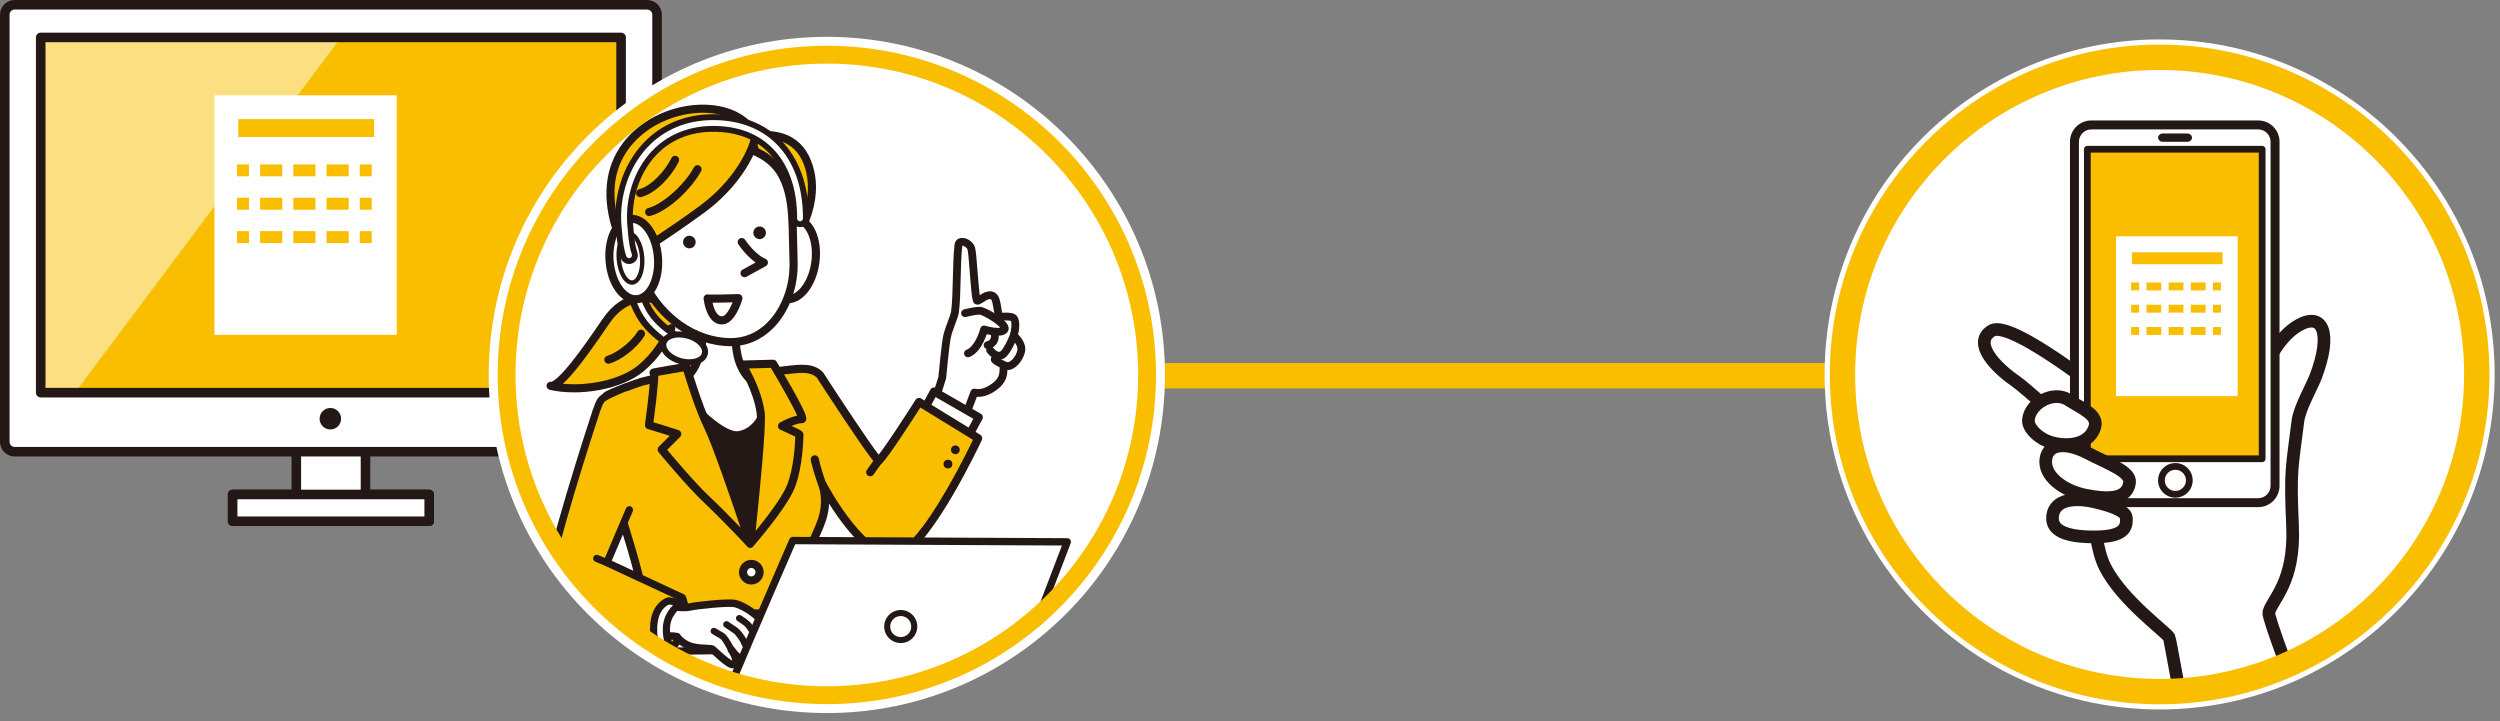 <?xml version="1.0" encoding="UTF-8"?>
<svg id="_レイヤー_1" data-name="レイヤー_1" xmlns="http://www.w3.org/2000/svg" xmlns:xlink="http://www.w3.org/1999/xlink" viewBox="0 0 1400 404">
  <rect x="0" y="0" width="1400" height="404" fill="#808080" stroke="none"/>
  <defs>
    <style>
      .cls-1, .cls-2, .cls-3, .cls-4, .cls-5, .cls-6 {
        fill: none;
      }

      .cls-7, .cls-8, .cls-9, .cls-10, .cls-11, .cls-2, .cls-3, .cls-4, .cls-5, .cls-6 {
        stroke-miterlimit: 10;
      }

      .cls-7, .cls-8, .cls-9, .cls-12, .cls-13, .cls-14 {
        fill: #fff;
      }

      .cls-7, .cls-8, .cls-9, .cls-3, .cls-4, .cls-5, .cls-6 {
        stroke: #fabe00;
      }

      .cls-7, .cls-3 {
        stroke-width: 10px;
      }

      .cls-8, .cls-4 {
        stroke-width: 14.2px;
      }

      .cls-9, .cls-5 {
        stroke-width: 15.21px;
      }

      .cls-10 {
        fill: #ff6eff;
      }

      .cls-10, .cls-11 {
        stroke: #fff;
        stroke-width: 20px;
      }

      .cls-15 {
        clip-path: url(#clippath-1);
      }

      .cls-16 {
        clip-path: url(#clippath-4);
      }

      .cls-17 {
        clip-path: url(#clippath-8);
      }

      .cls-18 {
        clip-path: url(#clippath-5);
      }

      .cls-19 {
        fill: #231815;
      }

      .cls-13 {
        stroke-linecap: round;
      }

      .cls-13, .cls-14 {
        stroke: #231815;
        stroke-linejoin: round;
        stroke-width: 7.1px;
      }

      .cls-20 {
        opacity: .5;
      }

      .cls-21 {
        fill: #f9be00;
      }

      .cls-11 {
        fill: #ff57ff;
      }

      .cls-2 {
        stroke: #f9be00;
        stroke-width: 37.87px;
      }

      .cls-22 {
        clip-path: url(#clippath);
      }

      .cls-6 {
        stroke-width: 19.28px;
      }
    </style>
    <clipPath id="clippath">
      <circle class="cls-6" cx="-452.93" cy="-620.86" r="340.14"/>
    </clipPath>
    <clipPath id="clippath-1">
      <rect class="cls-9" x="-491.13" y="9.51" width="384.66" height="384.66"/>
    </clipPath>
    <clipPath id="clippath-2">
      <circle class="cls-1" cx="463.03" cy="209.97" r="179.34"/>
    </clipPath>
    <clipPath id="clippath-4">
      <circle class="cls-7" cx="463.03" cy="209.97" r="179.34"/>
    </clipPath>
    <clipPath id="clippath-5">
      <rect class="cls-1" x="244.11" y="49.32" width="402.13" height="377.21"/>
    </clipPath>
    <clipPath id="clippath-6">
      <circle class="cls-1" cx="463.03" cy="209.97" r="179.34"/>
    </clipPath>
    <clipPath id="clippath-8">
      <circle class="cls-8" cx="1209.39" cy="209.69" r="177.61"/>
    </clipPath>
  </defs>
  <line class="cls-8" x1="532.27" y1="210.42" x2="1119.04" y2="210.42"/>
  <g>
    <g class="cls-22">
      <g>
        <rect class="cls-12" x="-988.31" y="-359.26" width="1132.93" height="361.88"/>
        <path class="cls-19" d="M144.62,6.15H-988.31c-1.95,0-3.53-1.58-3.53-3.53v-361.88c0-1.95,1.58-3.53,3.53-3.53H144.62c1.95,0,3.53,1.58,3.53,3.53V2.63c0,1.95-1.58,3.53-3.53,3.53ZM-984.78-.9H141.09v-354.82H-984.78V-.9Z"/>
      </g>
    </g>
    <circle class="cls-6" cx="-452.93" cy="-620.86" r="340.14"/>
  </g>
  <g>
    <rect class="cls-12" x="-491.13" y="9.51" width="384.66" height="384.66"/>
    <g class="cls-15">
      <g>
        <polygon class="cls-12" points="20.17 469.48 -579 470.82 -581.67 317.68 20.17 399.93 20.17 469.48"/>
        <path class="cls-19" d="M-579,472.66c-1.01,0-1.83-.81-1.84-1.81l-2.67-153.13c0-.54.22-1.05.62-1.41.4-.36.94-.52,1.47-.45L20.42,398.11c.91.12,1.59.9,1.59,1.83v69.55c0,1.02-.82,1.84-1.84,1.84l-599.16,1.34h0ZM20.17,469.48h0,0ZM-579.79,319.8l2.61,149.17,595.51-1.33v-66.1l-598.12-81.74Z"/>
      </g>
    </g>
    <rect class="cls-5" x="-491.13" y="9.51" width="384.66" height="384.66"/>
  </g>
  <g>
    <g>
      <g>
        <path class="cls-19" d="M347.81,222.57H22.8c-1.48,0-2.68-1.2-2.68-2.68V20.97c0-1.48,1.2-2.68,2.68-2.68h325.01c1.48,0,2.68,1.2,2.68,2.68v198.92c0,1.48-1.2,2.68-2.68,2.68ZM25.48,217.22h319.66V23.65H25.48v193.57Z"/>
        <g>
          <g>
            <polygon class="cls-12" points="204.68 276.9 204.68 234.61 165.94 234.61 165.94 276.9 130.27 276.9 130.27 291.89 240.34 291.89 240.34 276.9 204.68 276.9"/>
            <path class="cls-19" d="M240.34,294.57h-110.07c-1.48,0-2.68-1.2-2.68-2.68v-14.99c0-1.48,1.2-2.68,2.68-2.68h32.99v-39.62c0-1.48,1.2-2.68,2.68-2.68h38.74c1.48,0,2.68,1.2,2.68,2.68v39.62h32.99c1.48,0,2.68,1.2,2.68,2.68v14.99c0,1.48-1.2,2.68-2.68,2.68ZM132.95,289.22h104.72v-9.64h-32.99c-1.48,0-2.68-1.2-2.68-2.68v-39.62h-33.39v39.62c0,1.48-1.2,2.68-2.68,2.68h-32.99v9.64Z"/>
          </g>
          <g>
            <rect class="cls-12" x="2.68" y="2.68" width="365.26" height="250.27" rx="5.53" ry="5.53"/>
            <path class="cls-19" d="M362.41,255.63H8.21c-4.53,0-8.21-3.68-8.21-8.21V8.21C0,3.68,3.68,0,8.21,0h354.2c4.53,0,8.21,3.68,8.21,8.21v239.21c0,4.53-3.68,8.21-8.21,8.21ZM8.21,5.35c-1.57,0-2.86,1.28-2.86,2.86v239.21c0,1.57,1.28,2.86,2.86,2.86h354.2c1.57,0,2.86-1.28,2.86-2.86V8.21c0-1.57-1.28-2.86-2.86-2.86H8.21Z"/>
          </g>
          <rect class="cls-21" x="22.8" y="20.97" width="325.01" height="198.92"/>
          <g class="cls-20">
            <polygon class="cls-12" points="22.8 20.97 22.8 219.89 42.11 219.69 190.94 20.97 22.8 20.97"/>
          </g>
          <circle class="cls-19" cx="185" cy="234.48" r="6.02" transform="translate(-85.6 360.91) rotate(-76.77)"/>
          <rect class="cls-19" x="325.06" y="231.2" width="22.81" height="6.26"/>
        </g>
        <path class="cls-19" d="M347.81,222.57H22.8c-1.48,0-2.68-1.2-2.68-2.68V20.97c0-1.48,1.2-2.68,2.68-2.68h325.01c1.48,0,2.68,1.2,2.68,2.68v198.92c0,1.48-1.2,2.68-2.68,2.68ZM25.48,217.22h319.66V23.65H25.48v193.57Z"/>
      </g>
      <g>
        <rect class="cls-12" x="130.27" y="276.9" width="110.07" height="14.99"/>
        <path class="cls-19" d="M240.34,294.57h-110.07c-1.48,0-2.68-1.2-2.68-2.68v-14.99c0-1.48,1.2-2.68,2.68-2.68h110.07c1.48,0,2.68,1.2,2.68,2.68v14.99c0,1.48-1.2,2.68-2.68,2.68ZM132.95,289.22h104.72v-9.64h-104.72v9.64Z"/>
      </g>
    </g>
    <g>
      <rect class="cls-12" x="120.08" y="53.37" width="102.1" height="134.13"/>
      <g>
        <rect class="cls-21" x="133.43" y="66.71" width="76.08" height="10.01"/>
        <g>
          <rect class="cls-21" x="132.76" y="92.06" width="6.69" height="6.69"/>
          <path class="cls-21" d="M195.27,98.75h-12.41v-6.69h12.41v6.69ZM176.67,98.75h-12.41v-6.69h12.41v6.69ZM158.06,98.75h-12.41v-6.69h12.41v6.69Z"/>
          <rect class="cls-21" x="201.48" y="92.06" width="6.69" height="6.69"/>
        </g>
        <g>
          <rect class="cls-21" x="132.76" y="110.75" width="6.69" height="6.69"/>
          <path class="cls-21" d="M195.27,117.44h-12.41v-6.69h12.41v6.69ZM176.67,117.44h-12.41v-6.69h12.41v6.69ZM158.06,117.44h-12.41v-6.69h12.41v6.69Z"/>
          <rect class="cls-21" x="201.48" y="110.75" width="6.69" height="6.69"/>
        </g>
        <g>
          <rect class="cls-21" x="132.76" y="129.43" width="6.69" height="6.69"/>
          <path class="cls-21" d="M195.27,136.12h-12.41v-6.69h12.41v6.69ZM176.67,136.12h-12.41v-6.69h12.41v6.69ZM158.06,136.12h-12.41v-6.69h12.41v6.69Z"/>
          <rect class="cls-21" x="201.48" y="129.43" width="6.69" height="6.69"/>
        </g>
      </g>
    </g>
  </g>
  <g>
    <circle class="cls-11" cx="463.03" cy="209.97" r="179.34"/>
    <g>
      <circle class="cls-12" cx="463.03" cy="209.97" r="179.34"/>
      <g class="cls-16">
        <g class="cls-18">
          <g>
            <g>
              <path class="cls-21" d="M420.36,76.9s27.34-8.45,33.46,19.69c4.98,22.9-12.54,43.27-12.54,43.27l-20.93-62.96Z"/>
              <path class="cls-19" d="M440.84,142.08c-.8-.16-1.46-.74-1.72-1.51l-20.93-62.96c-.19-.58-.14-1.21.14-1.76.28-.54.77-.95,1.35-1.13.53-.16,13.18-3.96,23.82,2.25,6.36,3.72,10.58,10.15,12.53,19.13,2.14,9.86.57,20.81-4.57,31.67-3.84,8.14-8.28,13.34-8.47,13.56-.44.51-1.07.79-1.72.79-.15,0-.29-.01-.44-.04ZM423.3,78.55l18.77,56.46c4.48-6.53,13.07-21.7,9.54-37.94-1.67-7.67-5.15-13.1-10.36-16.15-3.9-2.29-8.24-2.93-11.9-2.93-2.42,0-4.55.28-6.05.56Z"/>
            </g>
            <g>
              <g>
                <path class="cls-21" d="M373.71,168.85c-9.39-1.86-22.79-6.13-34.65,11.39-11.86,17.52-25.35,36.33-30.77,35.83,15.09,3.58,38.87.18,50.89-10.07,12.03-10.25,15.3-21.38,16.74-22.24"/>
                <path class="cls-19" d="M321.32,219.73c4.55,0,9.31-.42,13.98-1.26,10.45-1.89,19.46-5.7,25.37-10.73,9.02-7.69,13.24-15.74,15.51-20.06.45-.85.95-1.81,1.19-2.14.87-.7,1.11-1.95.52-2.94-.65-1.07-2.04-1.42-3.12-.77-.94.57-1.46,1.56-2.61,3.74-2.12,4.05-6.08,11.59-14.43,18.71-10.03,8.55-28.52,11.99-42.53,10.62,5.07-4.5,12.76-14.17,25.76-33.38,10.2-15.07,21.37-12.73,30.34-10.85.68.14,1.35.28,1.99.41,1.23.24,2.43-.56,2.67-1.79.24-1.23-.56-2.43-1.79-2.67-.63-.12-1.28-.26-1.94-.4-9.21-1.93-23.12-4.85-35.03,12.75-5.13,7.58-11.77,17.21-17.64,24.46-8.3,10.26-10.78,10.4-11.04,10.38-1.19-.11-2.26.72-2.45,1.89-.19,1.18.56,2.3,1.72,2.58,4.04.96,8.68,1.44,13.55,1.44Z"/>
              </g>
              <g>
                <path class="cls-21" d="M358.97,186.89c-4.54,7.27-13.16,13.09-18.28,14.57"/>
                <path class="cls-19" d="M340.69,203.72c.21,0,.42-.03.63-.09,5.92-1.71,14.86-7.99,19.58-15.55.66-1.06.34-2.47-.72-3.13-1.06-.66-2.47-.34-3.13.72-4.32,6.91-12.64,12.33-16.98,13.59-1.21.35-1.9,1.61-1.55,2.81.29,1,1.2,1.64,2.18,1.64Z"/>
              </g>
            </g>
            <g>
              <ellipse class="cls-12" cx="443.15" cy="145.07" rx="22.57" ry="13.58" transform="translate(241.47 565.49) rotate(-82.5)"/>
              <path class="cls-19" d="M439.9,169.7c-4.42-.58-8.13-3.83-10.45-9.15-2.15-4.93-2.87-11.16-2.03-17.54.84-6.38,3.15-12.21,6.5-16.42,3.62-4.54,8.04-6.72,12.46-6.14,8.81,1.16,14.3,12.89,12.48,26.69-.84,6.38-3.15,12.21-6.5,16.42-3.23,4.06-7.11,6.23-11.05,6.23-.47,0-.94-.03-1.41-.09ZM437.48,129.41c-2.85,3.57-4.82,8.61-5.55,14.18h0c-.73,5.57-.13,10.95,1.69,15.13,1.66,3.8,4.1,6.1,6.87,6.46,2.78.37,5.73-1.22,8.31-4.46,2.85-3.57,4.82-8.61,5.55-14.18,1.44-10.91-2.49-20.8-8.57-21.6-.26-.03-.53-.05-.79-.05-2.54,0-5.18,1.58-7.52,4.51Z"/>
            </g>
            <g>
              <path class="cls-12" d="M527.65,211.48s1.65-18.04,2.65-22.85c1-4.81,4.13-11.21,4.47-13.91,1.32-10.43.66-26.16,1.92-37.45.4-3.55,6.03-1.62,7.19,1.86,1,3,2.03,28.49,3.26,29.2,1.22.71,5.79-4.94,9.16-2.36,2.91,2.23,1.55,11.79,4.48,11.42,0,0,4.68-.47,6.31.39,2.97,1.57.63,10.17.63,10.17,0,0,5.05,4.24,4.14,8.62-.91,4.37-4.94,9.16-8.44,8.44-3.5-.73,1.65,5.63-6.61,11.6-5.25,3.8-8.78,3.64-11.22,3.25l-6.99,18.44-17.05-7.45,6.13-19.37Z"/>
              <path class="cls-19" d="M537.71,240.3l-17.05-7.45c-1.02-.45-1.55-1.6-1.21-2.66l6.06-19.15c.21-2.23,1.7-18.23,2.66-22.86.56-2.68,1.7-5.73,2.71-8.42.79-2.11,1.6-4.28,1.74-5.31.66-5.21.82-11.71.98-18.59.15-6.49.31-13.2.94-18.83.24-2.13,1.68-3.58,3.76-3.8,3.05-.32,6.64,2.11,7.67,5.21.51,1.52.89,6.25,1.48,13.83.32,4.16.77,9.95,1.19,13.03,2.11-1.36,5.76-3.54,9-1.06,2.1,1.61,2.57,4.76,3.02,7.81.15.98.35,2.37.59,3.11,1.71-.13,5.1-.24,6.87.7,3.61,1.91,2.75,8.16,2.03,11.39.51.53,1.15,1.25,1.76,2.1,1.87,2.61,2.59,5.26,2.09,7.66-1.05,5.06-5.42,10.23-9.86,10.25-.08,2.5-.33,6.99-6.05,11.12-4.65,3.36-8.26,3.98-11.05,3.83l-6.39,16.86c-.21.56-.64,1.01-1.2,1.24-.27.11-.56.17-.85.17-.3,0-.6-.06-.87-.18ZM545.92,217.71c1.61.26,4.61.73,9.6-2.87,4.11-2.97,4.19-5.8,4.25-7.87.04-1.24.08-2.64,1.25-3.57.74-.59,1.7-.77,2.84-.53,1.78.37,5.07-2.96,5.86-6.74.52-2.52-2.29-5.55-3.41-6.5-.65-.55-.93-1.42-.7-2.25.86-3.17,1.07-6.95.43-7.68-.63-.27-2.99-.34-5.02-.14-.86.1-2.85,0-3.86-2.85-.4-1.14-.61-2.54-.83-4.02-.23-1.56-.66-4.45-1.36-4.98-.86-.66-2.43.26-4.23,1.43-1.52.99-3.09,2.01-4.69,1.08-1.17-.68-1.52-1.85-2.05-6.93-.32-3.01-.62-6.91-.91-10.69-.38-4.93-.91-11.68-1.27-12.79-.46-1.37-2.2-2.26-2.94-2.26h0c-.6,5.43-.76,12.02-.91,18.4-.17,7-.32,13.61-1.01,19.04-.2,1.54-1.02,3.74-1.98,6.3-.95,2.54-2.03,5.43-2.52,7.78-.96,4.64-2.6,22.43-2.61,22.6-.01.16-.05.31-.09.46l-5.53,17.5,13.15,5.74,6.18-16.29c.33-.86,1.15-1.41,2.04-1.41.11,0,.23,0,.34.03Z"/>
            </g>
            <path class="cls-19" d="M540.03,198.7c-.44-1.12.11-2.39,1.23-2.83,4.29-1.69,7.02-9.16,7.7-11.89.15-.58.52-1.08,1.04-1.37.52-.3,1.14-.36,1.71-.19,3.26.99,6.93,1.44,8.44,1.11-.6-.75-2.02-2.13-4.91-4-3.1-2-5.77-3.2-6.37-3.3-1.44-.18-5.49.63-7.9,1.26-1.17.31-2.36-.39-2.67-1.55-.31-1.17.39-2.36,1.55-2.67,1.11-.29,6.77-1.73,9.57-1.37,2.7.35,13.21,6.18,15.07,10.38.76,1.73.19,2.97-.22,3.56-1.34,1.91-4.12,2.54-8.52,1.92-1.17-.17-2.28-.39-3.18-.6-.38,1.11-.93,2.55-1.66,4.07-2.2,4.54-4.9,7.47-8.03,8.71-.26.1-.53.15-.8.15-.87,0-1.69-.52-2.03-1.38ZM560.71,183.29"/>
            <g>
              <path class="cls-12" d="M567.7,187.95s-3.27,8.45-6.15,10.59c-2.88,2.14-6.27-1.23-7.08-2.46"/>
              <path class="cls-19" d="M559.51,201.42c1.2,0,2.34-.38,3.35-1.13,3.22-2.4,6.3-10.04,6.88-11.55.44-1.12-.12-2.39-1.25-2.83-1.13-.44-2.39.12-2.83,1.25-1.27,3.27-3.78,8.41-5.42,9.62-.32.24-.61.31-1.01.24-1.23-.22-2.58-1.6-2.94-2.15-.66-1.01-2.02-1.29-3.03-.63-1.01.66-1.29,2.02-.63,3.03.62.95,2.89,3.53,5.83,4.05.35.06.69.09,1.03.09Z"/>
            </g>
            <g>
              <path class="cls-12" d="M556.99,186.8s1.29,5.31-3.93,6.48"/>
              <path class="cls-19" d="M553.06,195.47c.16,0,.32-.02.48-.05,2.63-.59,4.01-2.04,4.69-3.14,1.63-2.63.96-5.65.88-5.99-.29-1.17-1.47-1.89-2.64-1.61-1.17.28-1.88,1.46-1.61,2.62.21.96.42,3.25-2.28,3.85-1.18.26-1.92,1.43-1.65,2.61.23,1.02,1.13,1.71,2.13,1.71Z"/>
            </g>
            <g>
              <path class="cls-12" d="M563.41,205.01s-5.85-2.58-6.37-3.75"/>
              <path class="cls-19" d="M562.52,207.01c-6.63-2.92-7.23-4.29-7.49-4.87-.49-1.1.01-2.39,1.12-2.88,1.01-.45,2.18-.06,2.75.86.59.54,3.05,1.86,5.39,2.9,1.1.49,1.6,1.78,1.12,2.88-.36.82-1.16,1.3-2,1.3-.29,0-.59-.06-.88-.19ZM559.04,200.37s0,0,0,0c0,0,0,0,0,0Z"/>
            </g>
            <g>
              <path class="cls-21" d="M451.9,377.51s4.42,61.63,4.42,100.5l-117.37.13s19.51-90.13,25.09-103.6l87.86,2.97Z"/>
              <path class="cls-19" d="M337.19,479.57c-.43-.53-.6-1.24-.45-1.91.8-3.69,19.62-90.48,25.21-103.99.36-.88,1.22-1.44,2.18-1.4l87.86,2.97c1.16.04,2.11.95,2.19,2.11.04.62,4.43,62.16,4.43,100.66,0,1.25-1.02,2.27-2.27,2.27l-117.37.13h0c-.69,0-1.34-.31-1.77-.84ZM449.78,379.71l-84.19-2.84c-5.45,15.41-20.61,84.3-23.81,99l112.28-.13c-.15-34.4-3.53-85.27-4.27-96.03Z"/>
            </g>
            <g>
              <polyline class="cls-12" points="514.76 234.4 523.06 219.23 548.12 233.66 541.39 246.12"/>
              <path class="cls-19" d="M541.38,248.4c.81,0,1.59-.43,2-1.19l6.74-12.46c.59-1.08.2-2.44-.87-3.05l-25.06-14.43c-.53-.3-1.16-.38-1.75-.22-.59.17-1.08.56-1.38,1.1l-8.3,15.16c-.6,1.1-.2,2.48.9,3.08,1.1.6,2.48.2,3.08-.9l7.19-13.12,21.13,12.17-5.68,10.52c-.6,1.1-.19,2.48.92,3.08.34.19.71.27,1.08.27Z"/>
            </g>
            <g>
              <path class="cls-21" d="M360.19,340.76c-.36,1.39-9.16,41.37-9.16,41.37,0,0,26.28,10.87,65.47,9.6,19.06-.61,48.97-9.2,48.04-11.06-.93-1.86-18.79-38.24-17.46-49.01,3.98-32.15,19.36-37.59,13.67-60.13,0,0,24.96,47.51,43.92,38.24,16.9-8.26,43.11-64.33,43.11-64.33l-33.12-20.32s-18.54,29.24-22.45,32.78c-1.29,1.17-33.04-47.9-33.04-47.9-5.69-5.69-14.4-2.87-26.86-1.9-5.99.47-7.47,3.81-10.45,2.61-3.78-1.78-7.43-3.43-16.47-3.43-6.1,0-13.31.72-19.93,1.62-1.1.15-2.19.3-3.26.46-.53.08-1.06.16-1.58.24-8.83,1.35-15.65,2.79-15.65,2.79,0,0-4.99,1.23-5.16,1.27-4.11,1.12-17.59,6.29-19.49,7.52-7.16,4.64-2.23,31.84-.08,40.43,6.95,27.81,21.64,66.38,19.95,79.13Z"/>
              <path class="cls-19" d="M350.17,384.23c-1.02-.42-1.59-1.51-1.35-2.59.88-4,8.44-38.37,9.14-41.3.97-7.95-5.09-27.82-10.95-47.04-3.23-10.57-6.56-21.51-8.97-31.13-1-4.02-2.87-13.19-3.51-22.09-.82-11.48.67-18.28,4.56-20.8,2.2-1.42,15.97-6.67,20.13-7.8.17-.05,3.34-.83,5.21-1.29.02,0,.05-.01.07-.02.07-.01,6.98-1.47,15.77-2.82.52-.08,1.05-.16,1.59-.24,1.07-.16,2.17-.31,3.28-.47,8.02-1.09,14.83-1.64,20.24-1.64,9.64,0,13.76,1.91,17.36,3.62.47.17.8.07,2.26-.66,1.57-.79,3.73-1.86,7.12-2.13,2.69-.21,5.17-.5,7.58-.79,8.86-1.05,15.85-1.88,21.07,3.34.11.11.21.24.3.37,9.99,15.44,26.04,39.68,31,45.87,4.19-5.25,14.19-20.52,20.67-30.74.66-1.05,2.05-1.37,3.11-.72l33.12,20.32c.98.6,1.36,1.85.87,2.9-1.08,2.32-26.75,56.89-44.17,65.41-5.08,2.48-10.82,1.75-17.07-2.18-4.64-2.92-9.61-7.66-14.77-14.08-3.74-4.66-7.03-9.5-9.56-13.52-.25,7.16-2.81,12.83-5.8,19.46-3.46,7.67-7.39,16.37-9.13,30.46-1.07,8.66,12.43,38.08,17.24,47.71.38.76.34,1.67-.11,2.43-.47.79-1.38,1.72-6.71,3.55-3.3,1.13-7.68,2.38-12.34,3.53-11.45,2.82-22.69,4.58-30.84,4.84-2.21.07-4.38.11-6.5.11-35.58,0-58.88-9.45-59.91-9.88ZM444.83,331.39c1.83-14.78,6.08-24.2,9.5-31.77,4.16-9.21,7.16-15.87,4.22-27.53-.28-1.12.32-2.27,1.39-2.68,1.07-.41,2.29.05,2.82,1.06.06.12,6.26,11.85,14.65,22.27,7.33,9.11,17.83,19.11,26.27,14.98,4.53-2.22,12.88-9.97,26.91-34.33,6.71-11.66,12.21-22.82,14.27-27.09l-29.47-18.08c-4.41,6.91-18.08,28.13-21.65,31.36-.51.46-1.2.68-1.9.59-1.42-.19-2.36-.31-18.88-25.05-7.31-10.95-14.48-22-15.56-23.67-3.66-3.48-9.06-2.85-17.16-1.89-2.45.29-4.98.59-7.76.81-2.5.2-4.07.98-5.44,1.66-1.67.84-3.57,1.78-6.03.8-.04-.02-.08-.04-.13-.06-3.5-1.65-6.8-3.22-15.5-3.22-5.21,0-11.81.54-19.63,1.6-1.1.15-2.18.3-3.23.46-.53.08-1.05.16-1.57.24-8.34,1.28-14.95,2.65-15.49,2.76-1.94.48-4.87,1.2-5.07,1.25-4.31,1.17-17.33,6.24-18.85,7.23-.83.54-3.46,3.32-2.5,16.66.62,8.59,2.42,17.44,3.39,21.31,2.38,9.51,5.7,20.38,8.9,30.9,6.31,20.68,12.27,40.22,11.1,49.07-.01.09-.03.18-.05.27-.28,1.09-6.03,27.18-8.71,39.37,2.64.95,8.13,2.76,15.89,4.49,10.34,2.31,26.86,4.92,46.86,4.27,16.28-.53,39.56-6.86,45.27-9.42-3.63-7.48-18.17-38.24-16.88-48.65Z"/>
            </g>
            <path class="cls-19" d="M433.96,214.5s-61.87,5.65-60.01,5.03c1.86-.62,46.15,87.11,46.15,87.11,0,0,23.67-43.94,20.75-54.9-2.92-10.96-8.9-32.98-6.89-37.24Z"/>
            <g>
              <path class="cls-12" d="M394.71,176.64s-.46,20.91-6.5,30.2c-6.04,9.29-12.08,7.43-12.08,7.43,0,0,25.14,31.08,37.48,29.42,16.11-2.17,18.58-27.87,18.58-27.87,0,0-10.07,3.1-16.57-9.45-6.5-12.54-2.32-31.13-2.32-31.13"/>
              <path class="cls-19" d="M412.6,246.03c.44,0,.88-.03,1.3-.08,7.45-1,13.38-6.59,17.14-16.17,2.72-6.91,3.37-13.46,3.4-13.74.07-.76-.24-1.5-.83-1.98-.59-.48-1.38-.63-2.1-.41-.32.09-8.39,2.28-13.88-8.32-6.04-11.64-2.16-29.41-2.12-29.58.27-1.22-.5-2.44-1.72-2.71-1.22-.28-2.44.49-2.71,1.72-.04.2-1.09,4.92-1.33,11.27-.32,8.64.97,15.84,3.85,21.4,3.76,7.24,8.71,9.76,12.21,10.59,1.37.33,2.62.43,3.69.42-1.15,6.39-5.04,21.51-16.2,23.01-7.33.99-22.8-13.83-32.63-25.27,2.71-.86,6.14-3.01,9.44-8.09,6.32-9.72,6.85-30.5,6.87-31.38.03-1.25-.97-2.29-2.22-2.32-1.25-.04-2.29.97-2.32,2.22,0,.2-.52,20.37-6.14,29.01-4.97,7.64-9.46,6.51-9.51,6.5-.96-.29-1.99.07-2.55.9-.56.83-.51,1.92.12,2.7.26.32,6.46,7.97,14.3,15.54,10.28,9.93,18.14,14.79,23.95,14.79Z"/>
            </g>
            <path class="cls-19" d="M421,301.64c-.07-.1-7.03-10.42-17.5-22.71-10.93-12.83-21.72-62.08-22.17-64.17-.27-1.23.51-2.44,1.74-2.7,1.22-.27,2.44.51,2.7,1.74.03.13,2.78,12.77,6.8,26.77,5.25,18.29,10.23,30.54,14.39,35.42,6.95,8.16,12.38,15.47,15.34,19.6,5.29-15.23,5.94-34.87,5.49-49.21-.53-16.98-2.71-30.81-3.15-32.64-.08-.19-.13-.39-.15-.6-.13-1.25.77-2.37,2.02-2.5.8-.09,1.6.27,2.08.91.26.35.74.99,1.91,10.6.63,5.17,1.45,13.33,1.8,22.88.59,16.44-.2,39.54-7.32,56.25-.33.77-1.05,1.29-1.88,1.37-.07,0-.14.01-.21.01-.75,0-1.46-.37-1.89-1ZM425.05,214.37c.41.48,1.09.86,1.95.77-.77.08-1.48-.23-1.95-.77Z"/>
            <g>
              <path class="cls-21" d="M363.42,238.12s4.03-29.42,2.63-29.42,18.27-3.25,18.27-3.25c0,0,6.81,22.76,11.92,32.98,6.17,12.33,23.85,66,23.85,66,0,0-14.25-15.21-24.16-24.5-9.91-9.29-25.4-28.18-25.4-28.18l8.71-8.71c-9.81-3.2-15.84-4.92-15.84-4.92Z"/>
              <path class="cls-19" d="M418.44,305.98c-.14-.15-14.31-15.26-24.05-24.4-9.91-9.29-24.96-27.63-25.6-28.4-.74-.9-.68-2.22.15-3.05l6.09-6.09c-7.57-2.42-12.17-3.73-12.22-3.75-1.09-.31-1.78-1.37-1.63-2.49,1.61-11.74,3.07-24.9,2.9-27.9-.21-.32-.33-.68-.36-1.04-.02-.2-.1-1.95,1.91-2.46.16-.04.38-.09.68-.15.49-.1,1.21-.24,2.12-.4,1.53-.28,3.66-.65,6.33-1.11,4.54-.78,9.14-1.54,9.19-1.55,1.13-.19,2.22.49,2.55,1.59.07.23,6.82,22.69,11.78,32.62,6.17,12.34,23.25,64.11,23.97,66.31.33,1.01-.08,2.12-1,2.66-.36.21-.76.32-1.16.32-.61,0-1.22-.25-1.66-.72ZM368.63,210.44c0,2.22-.3,6.21-1.16,13.73-.56,4.87-1.18,9.72-1.53,12.31,2.52.75,7.45,2.24,14.03,4.39.75.25,1.32.86,1.5,1.63.18.77-.04,1.58-.6,2.14l-7.25,7.25c3.93,4.73,15.85,18.86,23.88,26.38,5.43,5.09,12.21,12.01,17.22,17.21-5.39-16.01-16.06-47.17-20.5-56.04-4.32-8.65-9.72-25.69-11.49-31.43-4.84.81-11,1.85-14.11,2.43ZM366.06,210.96h0,0ZM366.06,206.42h0,0Z"/>
            </g>
            <g>
              <path class="cls-21" d="M425.99,231.26c-1.7-13.16-10.38-27.1-10.38-27.1l17.33-.46s18.81,31.33,16.04,31.05c-1.74-.17-6.24,1.15-11.05,3.83,4.5,2.06,9.73,4.32,9.73,4.84,0,.93-.31,18.27-4.96,29.42-4.65,11.15-22.61,31.59-22.61,31.59,0,0,7.06-64.08,5.88-73.17Z"/>
              <path class="cls-19" d="M419.19,306.51c-.91-.4-1.45-1.34-1.34-2.33,2.43-22.07,6.79-65.65,5.89-72.63h0c-1.62-12.5-9.97-26.06-10.05-26.19-.43-.69-.46-1.56-.07-2.28.39-.72,1.13-1.17,1.94-1.19l17.33-.46c.83-.02,1.59.4,2.01,1.1.04.07,4.43,7.38,8.61,14.83,2.47,4.39,4.39,7.98,5.7,10.66,2.36,4.81,2.77,6.5,1.92,7.85-.51.8-1.41,1.23-2.37,1.14-.65-.07-2.71.37-5.48,1.5,1.14.52,2.2,1.01,3.09,1.45,2.07,1.02,3.57,1.75,3.57,3.46,0,.18-.14,18.32-5.13,30.3-4.74,11.36-22.26,31.37-23,32.22-.44.5-1.07.77-1.71.77-.31,0-.62-.06-.92-.19ZM439.26,241.67c-.76-.34-1.52-.69-2.27-1.03-.78-.36-1.29-1.12-1.33-1.97-.03-.86.41-1.66,1.16-2.08,3.38-1.89,6.91-3.28,9.58-3.85-1.95-4.6-8.41-16.16-14.73-26.74l-12.2.33c2.73,5.04,7.51,14.95,8.77,24.64l-2.25.29,2.25-.29c.97,7.46-3.26,49.09-5.08,66.33,5.59-6.79,14.48-18.17,17.46-25.33,3.9-9.36,4.62-23.38,4.75-27.42-1.32-.7-4.02-1.93-6.11-2.87ZM449.21,232.48s0,0,0,0c0,0,0,0,0,0Z"/>
            </g>
            <g>
              <path class="cls-12" d="M441.81,108.16c2.6,10.46,2.04,23.18,2.58,38.06.82,22.64-13.18,45.7-35.55,45.39-20.83-.3-38.64-14.59-47.26-31.53-5.75-11.31-10.02-33.65-6.77-47.81,3.25-14.15,27.99-38.11,49.45-33.21,21.46,4.9,32.84,10.21,37.53,29.1Z"/>
              <path class="cls-19" d="M408.81,193.88c-10.27-.15-20.46-3.58-29.48-9.94-8.19-5.77-15.21-13.88-19.76-22.84-6.08-11.97-10.33-34.65-6.96-49.34,3.45-15.04,29.21-40.16,52.17-34.92,10.77,2.46,19.29,5.04,25.86,9.66,6.73,4.73,10.98,11.44,13.38,21.11l-2.2.55,2.2-.55c2.01,8.11,2.19,17.28,2.39,27.89.06,3.42.13,6.96.26,10.63.52,14.28-4.5,28.26-13.44,37.39-6.63,6.78-14.89,10.35-23.93,10.35-.16,0-.33,0-.49,0ZM374.1,90.32c-8.66,6.67-15.52,15.7-17.07,22.46-3.11,13.53.97,35.24,6.58,46.27,4.22,8.31,10.73,15.83,18.33,21.18,8.27,5.83,17.59,8.98,26.93,9.11,7.94.11,15.25-2.99,21.1-8.98,8.08-8.26,12.62-20.99,12.14-34.05-.13-3.71-.2-7.27-.27-10.71-.19-10.34-.36-19.27-2.25-26.88h0c-4.34-17.47-14.56-22.58-35.84-27.44-1.4-.32-3.21-.58-5.38-.58-5.83,0-14.25,1.89-24.29,9.63Z"/>
            </g>
            <g>
              <path class="cls-21" d="M422.8,75.7c1.03,2.13-5.97,24.14-29.6,41.44-23.63,17.3-40.74,27.28-40.74,27.28,0,0-26.7-42.15,4.64-69.9,20.84-18.45,56.3-18.31,65.7,1.19Z"/>
              <path class="cls-19" d="M350.54,145.62c-.28-.45-6.93-11.06-9.74-25.32-3.77-19.16,1.35-35.58,14.8-47.49,6.4-5.66,14.39-9.89,23.12-12.22,8.36-2.23,16.81-2.6,24.43-1.07,10.27,2.07,17.98,7.46,21.71,15.19h0c.24.49.86,1.79-.76,6.65-.75,2.24-2.2,5.87-4.87,10.5-4.12,7.14-11.74,17.64-24.67,27.1-23.45,17.17-40.76,27.3-40.94,27.4-.36.21-.75.31-1.14.31-.75,0-1.49-.38-1.92-1.06ZM402.24,63.97c-14.53-2.92-32.07,2-43.64,12.24-12.32,10.91-16.82,25.4-13.38,43.09,1.96,10.06,6.07,18.38,8.04,21.98,5.13-3.11,19.86-12.27,38.58-25.97,11.82-8.65,18.93-18.19,22.81-24.67,4.52-7.54,5.91-12.88,5.96-14.2-3.14-6.28-9.66-10.7-18.38-12.45ZM420.62,76.27"/>
            </g>
            <path class="cls-19" d="M382.63,134.66c-.5,1.88.63,3.81,2.51,4.31,1.88.5,3.81-.63,4.31-2.51.5-1.88-.63-3.81-2.51-4.31-1.88-.5-3.81.63-4.31,2.51Z"/>
            <path class="cls-19" d="M421.98,129.47c-.5,1.88.63,3.81,2.51,4.31s3.81-.63,4.31-2.51c.5-1.88-.63-3.81-2.51-4.31-1.88-.5-3.81.63-4.31,2.51Z"/>
            <path class="cls-19" d="M363.52,121c.19,0,.38-.02.58-.07,10.3-2.69,23.29-15.38,28.51-25.08.59-1.11.18-2.48-.93-3.08-1.1-.59-2.48-.18-3.08.93-5.28,9.82-17.51,20.71-25.65,22.84-1.21.32-1.94,1.56-1.62,2.77.27,1.02,1.19,1.7,2.2,1.7Z"/>
            <path class="cls-19" d="M358.48,110.43c.18,0,.37-.02.55-.07,4.89-1.22,9.33-4.84,12.19-7.67,3.61-3.57,6.84-8.01,8.87-12.17.55-1.13.08-2.49-1.05-3.04-1.13-.55-2.49-.08-3.04,1.05-3.44,7.07-11.33,15.74-18.06,17.42-1.22.3-1.96,1.54-1.66,2.75.26,1.03,1.18,1.72,2.2,1.72Z"/>
            <g>
              <path class="cls-12" d="M415.37,135.54c6.54,9.51,12.42,11.48,12.42,11.48l-10.85,5.94"/>
              <path class="cls-19" d="M416.94,155.24c.37,0,.74-.09,1.09-.28l10.85-5.94c.79-.43,1.25-1.29,1.17-2.19-.08-.9-.68-1.67-1.54-1.95-.03-.01-5.33-1.98-11.27-10.62-.71-1.03-2.13-1.3-3.16-.58-1.03.71-1.3,2.13-.58,3.16,3.61,5.25,7.1,8.37,9.63,10.16l-7.28,3.99c-1.1.6-1.5,1.98-.9,3.08.41.75,1.19,1.18,1.99,1.18Z"/>
            </g>
            <g>
              <path class="cls-12" d="M396.3,167.07s1.22,12.62,8.2,12.33c5.46-.23,9.01-12.46,9.01-12.46,0,0-18.5.6-17.21.12Z"/>
              <path class="cls-19" d="M394.11,167.93c-.04-.12-.08-.24-.1-.38-.22-1.11.41-2.21,1.5-2.61.53-.2,1.1-.19,1.62.02,2,.09,9.54-.06,16.31-.28.73-.02,1.42.3,1.87.88.45.58.59,1.33.39,2.03-.67,2.3-4.35,13.81-11.1,14.09-.11,0-.23,0-.34,0-6.68,0-9.47-8.31-10.14-13.75ZM404.95,169.45c-2.49.05-4.49.08-5.94.08.74,3.28,2.37,7.61,5.27,7.61.04,0,.08,0,.12,0,1.96-.08,4.32-3.98,5.87-7.82-1.53.04-3.44.09-5.33.13Z"/>
            </g>
            <g>
              <path class="cls-12" d="M361.53,140.73c-7.06.91-12.69,4.35-11.82,11.03.86,6.68,7.29,11.35,14.35,10.44"/>
              <path class="cls-19" d="M362.3,164.59c.68,0,1.36-.04,2.05-.13,1.24-.16,2.12-1.3,1.96-2.54-.16-1.24-1.3-2.12-2.54-1.96-5.81.75-11.1-3.05-11.8-8.48-.34-2.65.48-7.28,9.86-8.49,1.24-.16,2.12-1.3,1.96-2.54-.16-1.24-1.3-2.12-2.54-1.96-9.43,1.22-14.71,6.42-13.79,13.58.94,7.25,7.39,12.54,14.85,12.54Z"/>
            </g>
            <g>
              <line class="cls-21" x1="492.15" y1="257.67" x2="487.31" y2="264.46"/>
              <path class="cls-19" d="M487.31,266.73c.71,0,1.41-.33,1.85-.95l4.84-6.79c.73-1.02.49-2.44-.53-3.17-1.02-.73-2.44-.49-3.17.53l-4.84,6.79c-.73,1.02-.49,2.44.53,3.17.4.29.86.42,1.32.42Z"/>
            </g>
            <path class="cls-19" d="M532.54,251.89c0,1.36,1.1,2.46,2.46,2.46,1.36,0,2.46-1.1,2.46-2.46,0-1.36-1.1-2.46-2.46-2.46-1.36,0-2.46,1.1-2.46,2.46Z"/>
            <circle class="cls-19" cx="530.86" cy="259.89" r="2.46"/>
            <g>
              <circle class="cls-12" cx="420.72" cy="320.42" r="4.64"/>
              <path class="cls-19" d="M413.82,320.42c0-3.81,3.1-6.91,6.91-6.91s6.91,3.1,6.91,6.91c0,3.81-3.1,6.91-6.91,6.91-3.81,0-6.91-3.1-6.91-6.91ZM418.36,320.42c0,1.3,1.06,2.36,2.36,2.36,1.3,0,2.36-1.06,2.36-2.36,0-1.3-1.06-2.36-2.36-2.36-1.3,0-2.36,1.06-2.36,2.36Z"/>
            </g>
            <g>
              <circle class="cls-12" cx="421.14" cy="353.28" r="4.64" transform="translate(-102.54 186.18) rotate(-22.3)"/>
              <path class="cls-19" d="M414.24,353.28c0-3.81,3.1-6.91,6.91-6.91,3.81,0,6.91,3.1,6.91,6.91,0,3.81-3.1,6.91-6.91,6.91-3.81,0-6.91-3.1-6.91-6.91ZM418.78,353.28c0,1.3,1.06,2.36,2.36,2.36,1.3,0,2.36-1.06,2.36-2.36,0-1.3-1.06-2.36-2.36-2.36-1.3,0-2.36,1.06-2.36,2.36Z"/>
            </g>
            <g>
              <path class="cls-21" d="M461,272.73c-1.32-3.3-4.27-12.57-4.72-15.49"/>
              <path class="cls-19" d="M461.01,275c.28,0,.57-.05.84-.16,1.16-.47,1.73-1.79,1.26-2.95-1.28-3.2-4.16-12.27-4.58-14.99-.19-1.24-1.35-2.09-2.59-1.9-1.24.19-2.09,1.35-1.9,2.59.48,3.12,3.46,12.52,4.85,15.99.36.89,1.21,1.43,2.11,1.43Z"/>
            </g>
            <g>
              <rect class="cls-12" x="130.31" y="343.09" width="591.86" height="189.05"/>
              <path class="cls-19" d="M128.46,532.15v-189.05c0-1.02.83-1.84,1.84-1.84h591.86c1.02,0,1.84.83,1.84,1.84v189.05c0,1.02-.83,1.84-1.84,1.84H130.31c-1.02,0-1.84-.83-1.84-1.84ZM720.32,344.94H132.15s0,185.37,0,185.37h588.17s0-185.37,0-185.37Z"/>
            </g>
            <g>
              <g>
                <polygon class="cls-12" points="401.94 402.57 355.79 364.91 513.09 362.93 559.45 400.75 401.94 402.57"/>
                <path class="cls-19" d="M400.64,404.17l-46.15-37.66c-.67-.55-.93-1.46-.64-2.28.29-.82,1.05-1.37,1.92-1.38l157.3-1.98c.48-.01.95.16,1.33.46l46.36,37.81c.67.55.93,1.46.64,2.28-.29.82-1.05,1.37-1.92,1.38l-157.51,1.82h-.02c-.47,0-.94-.16-1.3-.46ZM512.37,365l-150.88,1.9,41.18,33.6,151.08-1.75-41.38-33.75Z"/>
              </g>
              <g>
                <polygon class="cls-12" points="537.77 395.03 410.29 395.54 388.56 378.36 514.87 375.5 537.77 395.03"/>
                <path class="cls-19" d="M409.5,396.54l-21.72-17.18c-.42-.33-.59-.89-.42-1.4.17-.51.64-.85,1.17-.86l126.3-2.87c.31-.01.61.1.85.3l22.9,19.54c.4.34.55.9.37,1.4-.18.5-.66.83-1.19.83l-127.48.51h0c-.29,0-.56-.1-.79-.27ZM514.41,376.78l-122.3,2.78,18.62,14.72,123.62-.5-19.93-17Z"/>
              </g>
              <g>
                <line class="cls-12" x1="522.36" y1="384.6" x2="400.19" y2="386.7"/>
                <path class="cls-19" d="M400.19,387.96h.02l122.17-2.1c.7-.01,1.26-.59,1.25-1.29-.01-.7-.59-1.25-1.29-1.25l-122.17,2.1c-.7.01-1.26.59-1.25,1.29.01.69.58,1.25,1.27,1.25Z"/>
              </g>
              <g>
                <line class="cls-12" x1="530.44" y1="390.88" x2="404.24" y2="390.82"/>
                <path class="cls-19" d="M530.44,392.15c.7,0,1.27-.57,1.27-1.27,0-.7-.57-1.27-1.27-1.27l-126.2-.06h0c-.7,0-1.27.57-1.27,1.27,0,.7.57,1.27,1.27,1.27l126.2.06h0Z"/>
              </g>
              <g>
                <line class="cls-12" x1="405.73" y1="378.38" x2="426.12" y2="395.7"/>
                <path class="cls-19" d="M426.12,396.96c.36,0,.72-.15.97-.45.45-.53.39-1.33-.15-1.79l-20.39-17.32c-.53-.45-1.33-.39-1.79.15-.45.53-.39,1.33.15,1.79l20.39,17.32c.24.2.53.3.82.3Z"/>
              </g>
              <g>
                <line class="cls-12" x1="418.17" y1="377.76" x2="440.64" y2="395.63"/>
                <path class="cls-19" d="M440.64,396.89c.37,0,.74-.16.99-.48.44-.55.34-1.35-.2-1.78l-22.47-17.87c-.55-.44-1.35-.34-1.78.2-.44.55-.34,1.35.2,1.78l22.47,17.87c.23.19.51.28.79.28Z"/>
              </g>
              <g>
                <line class="cls-12" x1="515.79" y1="380.41" x2="393.9" y2="382.28"/>
                <path class="cls-19" d="M393.9,383.55h.02l121.89-1.87c.7-.01,1.26-.59,1.25-1.29-.01-.69-.58-1.25-1.27-1.25h-.02s-121.89,1.87-121.89,1.87c-.7.01-1.26.59-1.25,1.29.01.69.58,1.25,1.27,1.25Z"/>
              </g>
              <g>
                <line class="cls-12" x1="434.62" y1="377.42" x2="457.53" y2="395.78"/>
                <path class="cls-19" d="M457.53,397.05c.37,0,.74-.16.99-.48.44-.55.35-1.34-.2-1.78l-22.92-18.36c-.55-.44-1.34-.35-1.78.2-.44.55-.35,1.34.2,1.78l22.92,18.36c.23.19.51.28.79.28Z"/>
              </g>
              <g>
                <line class="cls-12" x1="451.06" y1="377.08" x2="472.36" y2="395.29"/>
                <path class="cls-19" d="M472.36,396.55c.36,0,.71-.15.96-.44.45-.53.39-1.33-.14-1.79l-21.3-18.2c-.53-.46-1.33-.39-1.79.14-.45.53-.39,1.33.14,1.79l21.3,18.2c.24.2.53.3.82.3Z"/>
              </g>
              <g>
                <line class="cls-12" x1="467.51" y1="376.75" x2="489.78" y2="395.26"/>
                <path class="cls-19" d="M489.78,396.53c.36,0,.72-.16.98-.46.45-.54.37-1.34-.16-1.79l-22.27-18.51c-.54-.45-1.34-.37-1.79.16-.45.54-.37,1.34.16,1.79l22.27,18.51c.24.2.52.29.81.29Z"/>
              </g>
              <g>
                <line class="cls-12" x1="483.96" y1="376.41" x2="506.83" y2="395.15"/>
                <path class="cls-19" d="M506.83,396.42c.37,0,.73-.16.98-.46.44-.54.36-1.34-.18-1.78l-22.87-18.74c-.54-.44-1.34-.36-1.78.18-.44.54-.36,1.34.18,1.78l22.87,18.74c.24.19.52.29.8.29Z"/>
              </g>
              <g>
                <line class="cls-12" x1="500.41" y1="376.07" x2="522.26" y2="394.89"/>
                <path class="cls-19" d="M522.26,396.16c.36,0,.71-.15.96-.44.46-.53.4-1.33-.13-1.79l-21.85-18.82c-.53-.46-1.33-.4-1.79.13-.46.53-.4,1.33.13,1.79l21.85,18.82c.24.21.53.31.83.31Z"/>
              </g>
              <g>
                <polygon class="cls-12" points="436.53 374.11 429.25 367.41 466.69 366.75 474.5 373.17 436.53 374.11"/>
                <path class="cls-19" d="M435.67,375.04l-7.28-6.7c-.38-.35-.51-.9-.33-1.38.18-.48.64-.81,1.16-.82l37.44-.66c.31,0,.59.1.83.29l7.81,6.42c.41.34.57.89.39,1.39-.17.5-.64.84-1.17.85l-37.98.94s-.02,0-.03,0c-.32,0-.62-.12-.86-.33ZM466.25,368.02l-33.81.6,4.57,4.2,34.06-.84-4.82-3.96Z"/>
              </g>
            </g>
            <g>
              <g>
                <path class="cls-21" d="M352.45,285.53l-12.55,29.52,42.27,19.67s3.46,8.85.71,16.83c-4.72,13.7-12.62,14.56-12.62,14.56,0,0-60.25-24.93-63.44-34.54-3.19-9.61,27.21-101.69,27.21-101.69.8-1.5,1.4-5.37,3.94-7.04,4.04-2.65,12.91-6.02,12.91-6.02"/>
                <path class="cls-19" d="M370.25,368.17c.08,0,.15,0,.23-.01.26-.03,2.63-.34,5.56-2.55,3.74-2.81,6.7-7.32,8.79-13.4,2.96-8.6-.58-17.86-.74-18.25-.19-.5-.57-.9-1.06-1.13l-40.45-18.82,11.76-27.67c.45-1.05-.04-2.27-1.1-2.72-1.05-.45-2.27.04-2.72,1.1l-12.55,29.52c-.44,1.03.02,2.22,1.03,2.69l41.47,19.3c.7,2.19,2.44,8.77.42,14.64-3.56,10.34-8.93,12.62-10.46,13.07-2.94-1.23-16.32-6.88-29.84-13.38-27.94-13.44-31.43-18.44-31.83-19.65-.54-1.62-.4-10.04,12.43-53.2,6.81-22.91,14.07-45.02,14.74-47.04.25-.51.46-1.11.69-1.79.54-1.56,1.21-3.49,2.47-4.31,3.81-2.5,12.42-5.78,12.51-5.81,1.07-.41,1.61-1.6,1.2-2.67-.41-1.07-1.6-1.61-2.67-1.2-.37.14-9.13,3.48-13.31,6.22-2.44,1.6-3.45,4.5-4.11,6.43-.19.54-.38,1.11-.52,1.37-.06.1-.1.21-.14.32-.08.23-7.69,23.33-14.82,47.3-14.59,49.07-12.99,53.88-12.39,55.69.97,2.94,5.56,8.42,33.99,22.09,15.34,7.37,30.48,13.65,30.63,13.71.25.1.52.16.79.16Z"/>
              </g>
              <g>
                <path class="cls-12" d="M376.55,339.96c.87-.29,6.12.73,9.86-.1,3.74-.83,20.45-2.62,24.73-1.98,4.28.64,11.12,5.27,13.93,8.33,3.23,3.52,9.56,14.6,7.62,16.34-1.94,1.74-8.12-4.26-8.12-4.26,0,0,5.31,9.54,3.4,10.85-4.83,3.3-10.87-9.19-10.87-9.19,0,0,5.75,9.91,2.99,10.83-4.6,1.54-10.51-6.92-10.51-6.92,0,0,4.9,6.89,1,8.26-1.99.7-10.48-7.6-11.46-8.47s-6.01-.11-11.28-1.42c-5.27-1.3-8.42-5.03-8.6-5.65-.17-.62-11.95-.49-11.33-.46.61.03-5.14-11.56,8.65-16.17Z"/>
                <path class="cls-19" d="M398.31,365.78c-.16-.15-.3-.28-.41-.38-.47-.09-1.58-.14-2.5-.17-2.14-.08-5.06-.2-8.08-.95-4.53-1.12-7.99-3.94-9.43-5.88-2.14-.23-8.45-.23-9.74-.18-.12.01-.24.02-.36.01-1.07-.06-1.95-.91-2.01-1.98,0-.12,0-.23,0-.34-.01-.06-.03-.11-.04-.17-.37-1.55-1.13-4.78-.15-8.3,1.23-4.41,4.69-7.59,10.28-9.46h0c.72-.24,1.55-.18,3.2-.05,1.9.14,4.78.36,6.86-.1,3.81-.85,20.88-2.69,25.49-2.01,4.96.74,12.18,5.73,15.16,8.98,1.55,1.69,3.68,4.85,5.42,8.06,2.16,3.97,3.2,6.94,3.11,8.85-.06,1.27-.6,2.02-1.05,2.42-1.28,1.16-2.91.99-4.34.43.9,2.61,1.21,5.09-.6,6.33-1.3.89-2.79,1.14-4.32.73-.69-.18-1.39-.5-2.08-.95-.02.08-.05.16-.08.23-.34.91-1.03,1.58-1.93,1.88-2.05.69-4.32.2-6.76-1.46,0,.03-.02.07-.03.1-.4,1.27-1.36,2.23-2.69,2.7-.31.11-.63.17-.99.17-1.92,0-4.84-1.83-11.96-8.5ZM410.41,370.08h0ZM407.84,365.07c-.66-.95-.44-2.25.51-2.92.94-.67,2.25-.44,2.92.5.02.03.04.06.06.09,1.89,2.67,5.24,5.92,7.36,6.12-.2-1.17-1.07-3.37-2.23-5.67-.77-1.31-1.23-2.27-1.26-2.33-.49-1.02-.09-2.24.9-2.77,1-.53,2.23-.18,2.8.8.43.75.93,1.64,1.42,2.6,1.66,2.75,3.9,5.61,5.59,6.06.13.03.24.05.34.05-.24-1.52-1.74-5.08-3.52-8.29-.51-.91-.27-2.05.56-2.68.83-.63,1.99-.57,2.74.16,1.6,1.55,3.54,3.01,4.78,3.65-.81-3.02-4.65-9.93-7.29-12.8-3.31-3.61-9.75-7.23-12.69-7.67-3.83-.57-20.09,1.09-23.97,1.95-2.69.6-5.94.35-8.09.19-.63-.05-1.4-.11-1.72-.1-7.92,2.71-8.26,7.71-7.39,11.99,1.38,0,3.07,0,3.95.02,5.27.09,6.99.19,7.57,1.77.45.65,2.99,3.38,7.15,4.41,2.61.64,5.17.74,7.24.83,2.44.1,3.92.15,4.93,1.06.12.11.36.33.68.63,5.61,5.25,7.92,6.77,8.81,7.2.06-.94-1.03-3.26-2.12-4.81-.01-.02-.02-.03-.03-.04ZM377.32,357.46c-.05-.11-.09-.22-.12-.32.03.11.07.22.12.32ZM376.97,342.01h0,0ZM377.21,341.95s0,0,0,0h0s0,0,0,0Z"/>
              </g>
              <g>
                <path class="cls-12" d="M409.56,363.86s-2.8-5.28-4.16-6.79c-1.36-1.51-3.91-2.46-5.62-3.65"/>
                <path class="cls-19" d="M409.56,365.71c.29,0,.59-.07.86-.22.9-.48,1.25-1.6.77-2.5-.3-.56-2.95-5.53-4.42-7.16-1.08-1.2-2.57-2.01-4.01-2.8-.72-.39-1.39-.76-1.93-1.13-.84-.58-1.99-.37-2.57.47-.58.84-.37,1.99.47,2.57.7.48,1.5.92,2.26,1.34,1.17.64,2.38,1.3,3.03,2.03.88.97,2.86,4.45,3.9,6.42.33.63.97.98,1.63.98Z"/>
              </g>
              <g>
                <path class="cls-12" d="M417.09,359.95c-1.51-2.54-3.69-5.87-5.38-6.99-2.25-1.49-4.89-3.27-4.89-3.27"/>
                <path class="cls-19" d="M417.09,361.8c.32,0,.65-.08.94-.26.88-.52,1.17-1.66.65-2.53-2.37-3.99-4.37-6.54-5.95-7.59-2.22-1.47-4.85-3.24-4.88-3.26-.85-.57-2-.35-2.57.5-.57.85-.35,2,.5,2.57.03.02,2.67,1.8,4.9,3.28.5.33,1.98,1.62,4.81,6.39.35.58.96.91,1.59.91Z"/>
              </g>
              <g>
                <path class="cls-12" d="M425.6,359.3c-1.92-2.56-5.1-7.11-6.24-8.81-1.14-1.7-5.39-4.25-5.39-4.25"/>
                <path class="cls-19" d="M425.61,361.15c.39,0,.77-.12,1.11-.37.82-.61.98-1.77.37-2.59-1.97-2.63-5.12-7.15-6.18-8.73-1.31-1.95-5.2-4.35-5.97-4.81-.88-.53-2.01-.24-2.54.63-.53.88-.24,2.01.63,2.54,1.62.97,4.18,2.76,4.8,3.7,1.08,1.61,4.29,6.21,6.29,8.89.36.49.92.74,1.48.74Z"/>
              </g>
            </g>
            <g>
              <g>
                <path class="cls-12" d="M597.67,303.44l-153.7-.74s-43.72,100.11-42.03,99.86c1.69-.25,155.07-.33,156.75-.58,1.69-.25,38.98-98.54,38.98-98.54Z"/>
                <path class="cls-19" d="M400.27,403.81c-.82-1.07-.58-1.91,1.24-6.65,1.03-2.69,2.6-6.57,4.65-11.53,3.45-8.34,8.33-19.88,14.51-34.29,10.52-24.52,21.3-49.21,21.4-49.46.33-.75,1.09-1.24,1.9-1.24l153.7.74c.68,0,1.31.34,1.69.89.38.56.47,1.27.23,1.9-.09.25-9.43,24.86-18.86,49.19-5.54,14.29-10.02,25.7-13.33,33.89-1.97,4.88-3.54,8.66-4.66,11.25-1.96,4.51-2.42,5.33-3.75,5.52-.85.13-19.43.19-78.64.31-35.72.08-76.18.16-78.21.28-.07,0-.14.01-.22.01-.65,0-1.26-.3-1.66-.82ZM402.13,404.62h0,0ZM402.17,404.62s.06,0,.08,0c-.03,0-.05,0-.08,0ZM594.69,305.49l-149.37-.72c-15,34.36-36.45,84.18-40.66,95.68,7.29-.08,28.71-.14,75.69-.24,33.27-.07,70.66-.15,77.21-.26,3.61-7.09,23.48-58.53,37.13-94.47Z"/>
              </g>
              <g>
                <path class="cls-12" d="M496.92,351.98c.61,4.14,4.47,7,8.61,6.39,4.14-.61,7-4.47,6.39-8.61-.61-4.14-4.47-7-8.61-6.39-4.14.61-7,4.47-6.39,8.61Z"/>
                <path class="cls-19" d="M498.9,358.31c-1.99-1.47-3.28-3.64-3.65-6.08h0c-.36-2.45.25-4.89,1.72-6.88,1.47-1.99,3.64-3.28,6.08-3.65,2.45-.36,4.89.25,6.88,1.72,1.99,1.47,3.28,3.63,3.65,6.08.75,5.05-2.75,9.78-7.81,10.53-.46.07-.92.1-1.38.1-1.97,0-3.89-.63-5.5-1.83ZM503.55,345.04c-1.56.23-2.93,1.05-3.87,2.32-.94,1.26-1.33,2.82-1.1,4.37h0c.23,1.56,1.05,2.93,2.32,3.87,1.26.94,2.82,1.33,4.37,1.1,3.21-.48,5.44-3.48,4.96-6.69-.23-1.56-1.05-2.93-2.32-3.87-1.03-.76-2.24-1.16-3.5-1.16-.29,0-.58.02-.88.07Z"/>
              </g>
            </g>
            <g>
              <path class="cls-12" d="M374.37,336.51c1.58-.11,6.82,1.34,6.82,1.34,0,0-6.32,4.07-7.67,11.09-1.35,7.02,1.5,12.81,1.5,12.81l-8.52-2.81s-1.53-8.35.77-14.73c2.3-6.38,7.1-7.7,7.1-7.7Z"/>
              <path class="cls-19" d="M374.39,363.66l-8.52-2.81c-.7-.23-1.22-.82-1.35-1.55-.07-.36-1.6-8.96.85-15.77,2.62-7.27,8.22-8.89,8.45-8.96.13-.04.26-.06.39-.07,1.79-.13,6.2,1.04,7.5,1.41.76.21,1.33.85,1.45,1.64.12.78-.23,1.57-.9,1.99-.06.04-5.6,3.67-6.78,9.77-1.2,6.22,1.3,11.49,1.33,11.54.36.73.24,1.6-.29,2.21-.39.45-.95.69-1.52.69-.21,0-.42-.03-.63-.1ZM374.72,338.52c-.83.32-3.9,1.79-5.55,6.38-1.61,4.45-1.15,10.12-.85,12.52l3.52,1.16c-.61-2.56-1.05-6.11-.29-10.02.83-4.3,3.27-7.58,5.34-9.69-.94-.2-1.73-.33-2.16-.35Z"/>
            </g>
            <g>
              <path class="cls-19" d="M386.74,201.28c1.91,0,3.75-1.09,4.6-2.94,1.17-2.54.06-5.55-2.48-6.72-.12-.06-12.34-5.78-19.91-14.05-8.77-9.59-9.76-24.9-9.77-25.06-.16-2.79-2.55-4.92-5.34-4.77-2.79.16-4.92,2.54-4.77,5.33.04.77,1.16,19.03,12.41,31.33,8.97,9.81,22.56,16.15,23.14,16.41.69.32,1.41.47,2.12.47Z"/>
              <path class="cls-12" d="M386.74,197.56c.51,0,1-.29,1.23-.78.31-.68.02-1.48-.66-1.79-.13-.06-13-6.07-21.09-14.92-9.72-10.63-10.73-27.19-10.74-27.35-.04-.74-.68-1.31-1.42-1.27-.74.04-1.32.68-1.28,1.42.04.72,1.08,17.7,11.44,29.03,8.47,9.26,21.41,15.29,21.95,15.55.18.08.38.12.57.12Z"/>
            </g>
            <g>
              <ellipse class="cls-12" cx="383.15" cy="195.09" rx="7.41" ry="11.96" transform="translate(94.54 513.78) rotate(-74.82)"/>
              <path class="cls-19" d="M380.76,203.87c-7.38-2-12.12-7.43-10.79-12.35h0c1.34-4.92,8.17-7.21,15.55-5.21,3.38.92,6.36,2.62,8.38,4.79,2.23,2.38,3.08,5.07,2.4,7.57-.68,2.49-2.77,4.38-5.9,5.31-1.36.41-2.86.61-4.42.61-1.7,0-3.47-.24-5.23-.72ZM373.24,192.4h0c-.81,2.99,3.04,6.75,8.41,8.21,2.78.75,5.55.8,7.8.13,1.14-.34,3.12-1.18,3.6-2.96.49-1.79-.8-3.51-1.61-4.38-1.6-1.72-4.02-3.08-6.8-3.83-1.5-.41-2.99-.6-4.38-.6-3.57,0-6.45,1.28-7.03,3.43Z"/>
            </g>
            <g>
              <ellipse class="cls-12" cx="354.91" cy="145.07" rx="13.58" ry="22.57" transform="translate(-10.19 27.99) rotate(-4.45)"/>
              <path class="cls-19" d="M339.1,146.3h0c-1.08-13.89,5.02-25.3,13.88-25.99,4.45-.34,8.75,2.07,12.12,6.79,3.13,4.38,5.12,10.33,5.62,16.74.5,6.41-.55,12.6-2.96,17.41-2.6,5.19-6.48,8.24-10.92,8.58-.28.02-.56.03-.84.03-8.51,0-15.85-10.12-16.9-23.56ZM353.33,124.84c-6.11.48-10.56,10.14-9.7,21.11.85,10.97,6.75,19.83,12.85,19.35,2.79-.22,5.35-2.38,7.21-6.09,2.04-4.08,2.93-9.42,2.49-15.02-.44-5.6-2.14-10.74-4.79-14.46-2.27-3.19-4.95-4.92-7.6-4.92-.16,0-.31,0-.47.02ZM341.36,146.13h0,0Z"/>
            </g>
            <g>
              <ellipse class="cls-12" cx="353.06" cy="144.54" rx="6.55" ry="13.72" transform="translate(-10.16 27.85) rotate(-4.45)"/>
              <path class="cls-19" d="M345.3,145.14c-.3-3.83.14-7.51,1.24-10.36,1.21-3.15,3.12-4.98,5.36-5.15,2.24-.18,4.41,1.34,6.09,4.26,1.53,2.64,2.53,6.21,2.83,10.04.65,8.36-2.25,15.17-6.6,15.51-.11,0-.22.01-.34.01-4.22,0-7.95-6.17-8.59-14.32ZM352.09,132.08c-1.23.1-2.41,1.4-3.26,3.58-.97,2.51-1.35,5.81-1.08,9.28.56,7.2,3.64,12.05,6.13,12.05.05,0,.1,0,.15,0,2.51-.2,4.91-5.53,4.34-12.87-.27-3.48-1.16-6.67-2.51-9.01-1.12-1.94-2.43-3.04-3.62-3.04-.05,0-.1,0-.15,0Z"/>
            </g>
            <g>
              <path class="cls-19" d="M352.27,147.85c.35,0,.7-.04,1.05-.11,2.65-.58,4.33-3.19,3.75-5.83-.12-.57-.28-1.04-.43-1.49-.42-1.29-1.31-3.96-2.13-14.96-1.06-14.3,3.68-28.63,12.69-38.34,8.09-8.72,19.21-13.33,32.14-13.33,12.88,0,23.24,3.85,30.81,11.43,8.52,8.54,13,21.35,12.96,37.05,0,2.71,2.19,4.92,4.9,4.92,0,0,0,0,.01,0,2.71,0,4.9-2.19,4.91-4.9.05-18.36-5.42-33.58-15.82-44.01-9.34-9.37-22.4-14.32-37.76-14.32-15.74,0-29.34,5.69-39.34,16.46-10.83,11.67-16.55,28.77-15.28,45.75.91,12.19,1.96,15.39,2.59,17.3.06.19.14.43.16.5.5,2.3,2.54,3.86,4.8,3.86Z"/>
              <path class="cls-12" d="M352.28,144.59c.11,0,.23-.01.35-.04.88-.19,1.44-1.06,1.25-1.95-.09-.4-.2-.75-.34-1.16-.5-1.52-1.43-4.34-2.28-15.74-1.13-15.19,3.93-30.45,13.55-40.81,8.73-9.4,20.67-14.37,34.54-14.37,13.78,0,24.93,4.17,33.13,12.39,9.15,9.17,13.96,22.78,13.91,39.37,0,.9.73,1.64,1.63,1.64,0,0,0,0,0,0,.9,0,1.63-.73,1.64-1.63.05-17.48-5.09-31.89-14.87-41.69-8.71-8.74-20.97-13.36-35.45-13.36-14.8,0-27.58,5.33-36.94,15.42-10.23,11.02-15.62,27.19-14.42,43.28.88,11.79,1.89,14.87,2.44,16.52.11.34.19.59.25.83.17.77.84,1.29,1.6,1.29Z"/>
            </g>
            <path class="cls-19" d="M353.9,351.31c0,1.36,1.1,2.46,2.46,2.46s2.46-1.1,2.46-2.46-1.1-2.46-2.46-2.46-2.46,1.1-2.46,2.46Z"/>
            <circle class="cls-19" cx="348.78" cy="348.33" r="2.46"/>
            <g>
              <line class="cls-12" x1="339.9" y1="315.04" x2="334.15" y2="312.7"/>
              <path class="cls-19" d="M339.9,317.06c.79,0,1.55-.47,1.86-1.25.42-1.03-.07-2.2-1.1-2.62l-5.75-2.35c-1.03-.42-2.2.07-2.62,1.1-.42,1.03.07,2.2,1.1,2.62l5.75,2.35c.25.1.51.15.76.15Z"/>
            </g>
            <g>
              <path class="cls-12" d="M365.8,355.36c.9,3.59,3.27,10.04,4.44,10.74"/>
              <path class="cls-19" d="M369.21,367.82c-2.57-1.55-5.33-11.88-5.35-11.98-.27-1.08.39-2.17,1.46-2.44,1.08-.27,2.17.39,2.44,1.46.92,3.67,2.92,8.7,3.68,9.61.83.61,1.07,1.76.53,2.66-.38.63-1.04.97-1.73.97-.35,0-.71-.09-1.04-.29ZM371.29,364.38s0,0,0,0c0,0,0,0,0,0Z"/>
            </g>
          </g>
        </g>
      </g>
      <circle class="cls-3" cx="463.03" cy="209.97" r="179.34"/>
    </g>
  </g>
  <g>
    <circle class="cls-10" cx="1209.39" cy="209.69" r="177.61"/>
    <g>
      <circle class="cls-12" cx="1209.39" cy="209.69" r="177.61"/>
      <g class="cls-17">
        <g>
          <path class="cls-13" d="M1348.99,451.17c-17.88,34.69-22.29,40.99-22.29,40.99,0,0-57.41-144.08-56.18-149.16,1.79-7.4,14.72-16.64,13.31-48.54-1.41-31.89-.33-31.84,3-58.65.92-7.42,7.66-18.84,10-25.01,9.17-24.14,4.07-36.44-9.71-28.58-10.5,5.99-17.77,20.01-20.18,28.93-2.41,8.92-28.59,48.36-38.63,45.52-10.04-2.84-98.67-80.42-113.05-71.42-10.76,6.73,2.07,20.29,13.11,27.93,5.93,4.1,29.31,24.8,37.38,35.43,8.07,10.63,3.69,50.27,13.07,68.91,9.38,18.65,34.31,36.48,35.88,39.39,1.06,1.97,23.66,136.26,40.14,191.72,8.83,29.73,22.96,54.09,45.64,57.23,25.09,3.47,50.76-14.19,68.27-27.63,12.27-9.42,25.13-19.68,34.51-27.25"/>
          <g>
            <g>
              <path class="cls-19" d="M1266.81,259.43h-97.9c-1.39,0-2.51-1.13-2.51-2.51V83.57c0-1.39,1.13-2.51,2.51-2.51h97.9c1.39,0,2.51,1.13,2.51,2.51v173.35c0,1.39-1.13,2.51-2.51,2.51ZM1171.42,254.4h92.87V86.08h-92.87v168.32Z"/>
              <g>
                <rect class="cls-12" x="1161.69" y="69.96" width="112.34" height="211.53" rx="9.43" ry="9.43"/>
                <path class="cls-19" d="M1264.6,284.01h-93.48c-6.59,0-11.94-5.36-11.94-11.94V79.39c0-6.59,5.36-11.94,11.94-11.94h93.48c6.59,0,11.94,5.36,11.94,11.94v192.67c0,6.59-5.36,11.94-11.94,11.94ZM1171.12,72.48c-3.81,0-6.92,3.1-6.92,6.92v192.67c0,3.81,3.1,6.92,6.92,6.92h93.48c3.81,0,6.92-3.1,6.92-6.92V79.39c0-3.81-3.1-6.92-6.92-6.92h-93.48Z"/>
              </g>
              <rect class="cls-21" x="1168.91" y="83.57" width="97.9" height="173.35"/>
              <path class="cls-19" d="M1227.52,77.08c0,1.28-1.18,2.33-2.61,2.33h-13.75c-1.44,0-2.61-1.05-2.61-2.33s1.18-2.33,2.61-2.33h13.75c1.44,0,2.61,1.05,2.61,2.33Z"/>
              <path class="cls-19" d="M1266.81,258.8h-97.9c-1.04,0-1.89-.84-1.89-1.89V83.57c0-1.04.84-1.89,1.89-1.89h97.9c1.04,0,1.89.84,1.89,1.89v173.35c0,1.04-.84,1.89-1.89,1.89ZM1170.8,255.03h94.13V85.45h-94.13v169.57Z"/>
              <path class="cls-19" d="M1218.21,278.7c-5.35,0-9.7-4.35-9.7-9.7s4.35-9.7,9.7-9.7,9.7,4.35,9.7,9.7-4.35,9.7-9.7,9.7ZM1218.21,263.07c-3.27,0-5.93,2.66-5.93,5.93s2.66,5.93,5.93,5.93,5.93-2.66,5.93-5.93-2.66-5.93-5.93-5.93Z"/>
            </g>
            <g>
              <line class="cls-2" x1="1186.82" y1="145.47" x2="1245.39" y2="145.47"/>
              <line class="cls-2" x1="1186.82" y1="163.03" x2="1245.39" y2="163.03"/>
              <line class="cls-2" x1="1186.82" y1="180.59" x2="1245.39" y2="180.59"/>
            </g>
          </g>
          <path class="cls-14" d="M1135.96,234.72c1.28-9.35,14.22-16.01,22.31-10.81,8.1,5.2,16.99,8.49,14.77,15.42-3.76,11.76-19.86,10.85-27.54,7.24-4.89-2.3-10.18-7.23-9.54-11.85Z"/>
          <path class="cls-14" d="M1145.69,257.13c1.28-9.35,12.14-9.3,23.57-3.33,11.43,5.97,24.19,10.27,23.29,16.51-1.31,9.08-11.03,9.6-24.3,7.07-12.83-2.45-23.84-10.89-22.56-20.24Z"/>
          <path class="cls-14" d="M1149.41,290.39c-.12-9.76,10.31-12.38,23.63-9.31,8.76,2.02,17.49,4.98,17.72,8.89.35,5.77-1.42,10.72-18.25,10.7-16.83-.02-23.03-4.12-23.1-10.28Z"/>
        </g>
        <g>
          <rect class="cls-12" x="1184.98" y="132.36" width="68.12" height="89.49"/>
          <g>
            <rect class="cls-21" x="1193.88" y="141.26" width="50.75" height="6.68"/>
            <g>
              <rect class="cls-21" x="1193.44" y="158.18" width="4.46" height="4.46"/>
              <path class="cls-21" d="M1235.15,162.64h-8.28v-4.46h8.28v4.46ZM1222.73,162.64h-8.28v-4.46h8.28v4.46ZM1210.31,162.64h-8.28v-4.46h8.28v4.46Z"/>
              <rect class="cls-21" x="1239.28" y="158.18" width="4.46" height="4.46"/>
            </g>
            <g>
              <rect class="cls-21" x="1193.44" y="170.64" width="4.46" height="4.46"/>
              <path class="cls-21" d="M1235.15,175.1h-8.28v-4.46h8.28v4.46ZM1222.73,175.1h-8.28v-4.46h8.28v4.46ZM1210.31,175.1h-8.28v-4.46h8.28v4.46Z"/>
              <rect class="cls-21" x="1239.28" y="170.64" width="4.46" height="4.46"/>
            </g>
            <g>
              <rect class="cls-21" x="1193.44" y="183.11" width="4.46" height="4.46"/>
              <path class="cls-21" d="M1235.15,187.57h-8.28v-4.46h8.28v4.46ZM1222.73,187.57h-8.28v-4.46h8.28v4.46ZM1210.31,187.57h-8.28v-4.46h8.28v4.46Z"/>
              <rect class="cls-21" x="1239.28" y="183.11" width="4.46" height="4.46"/>
            </g>
          </g>
        </g>
      </g>
      <circle class="cls-4" cx="1209.39" cy="209.69" r="177.61"/>
    </g>
  </g>
</svg>